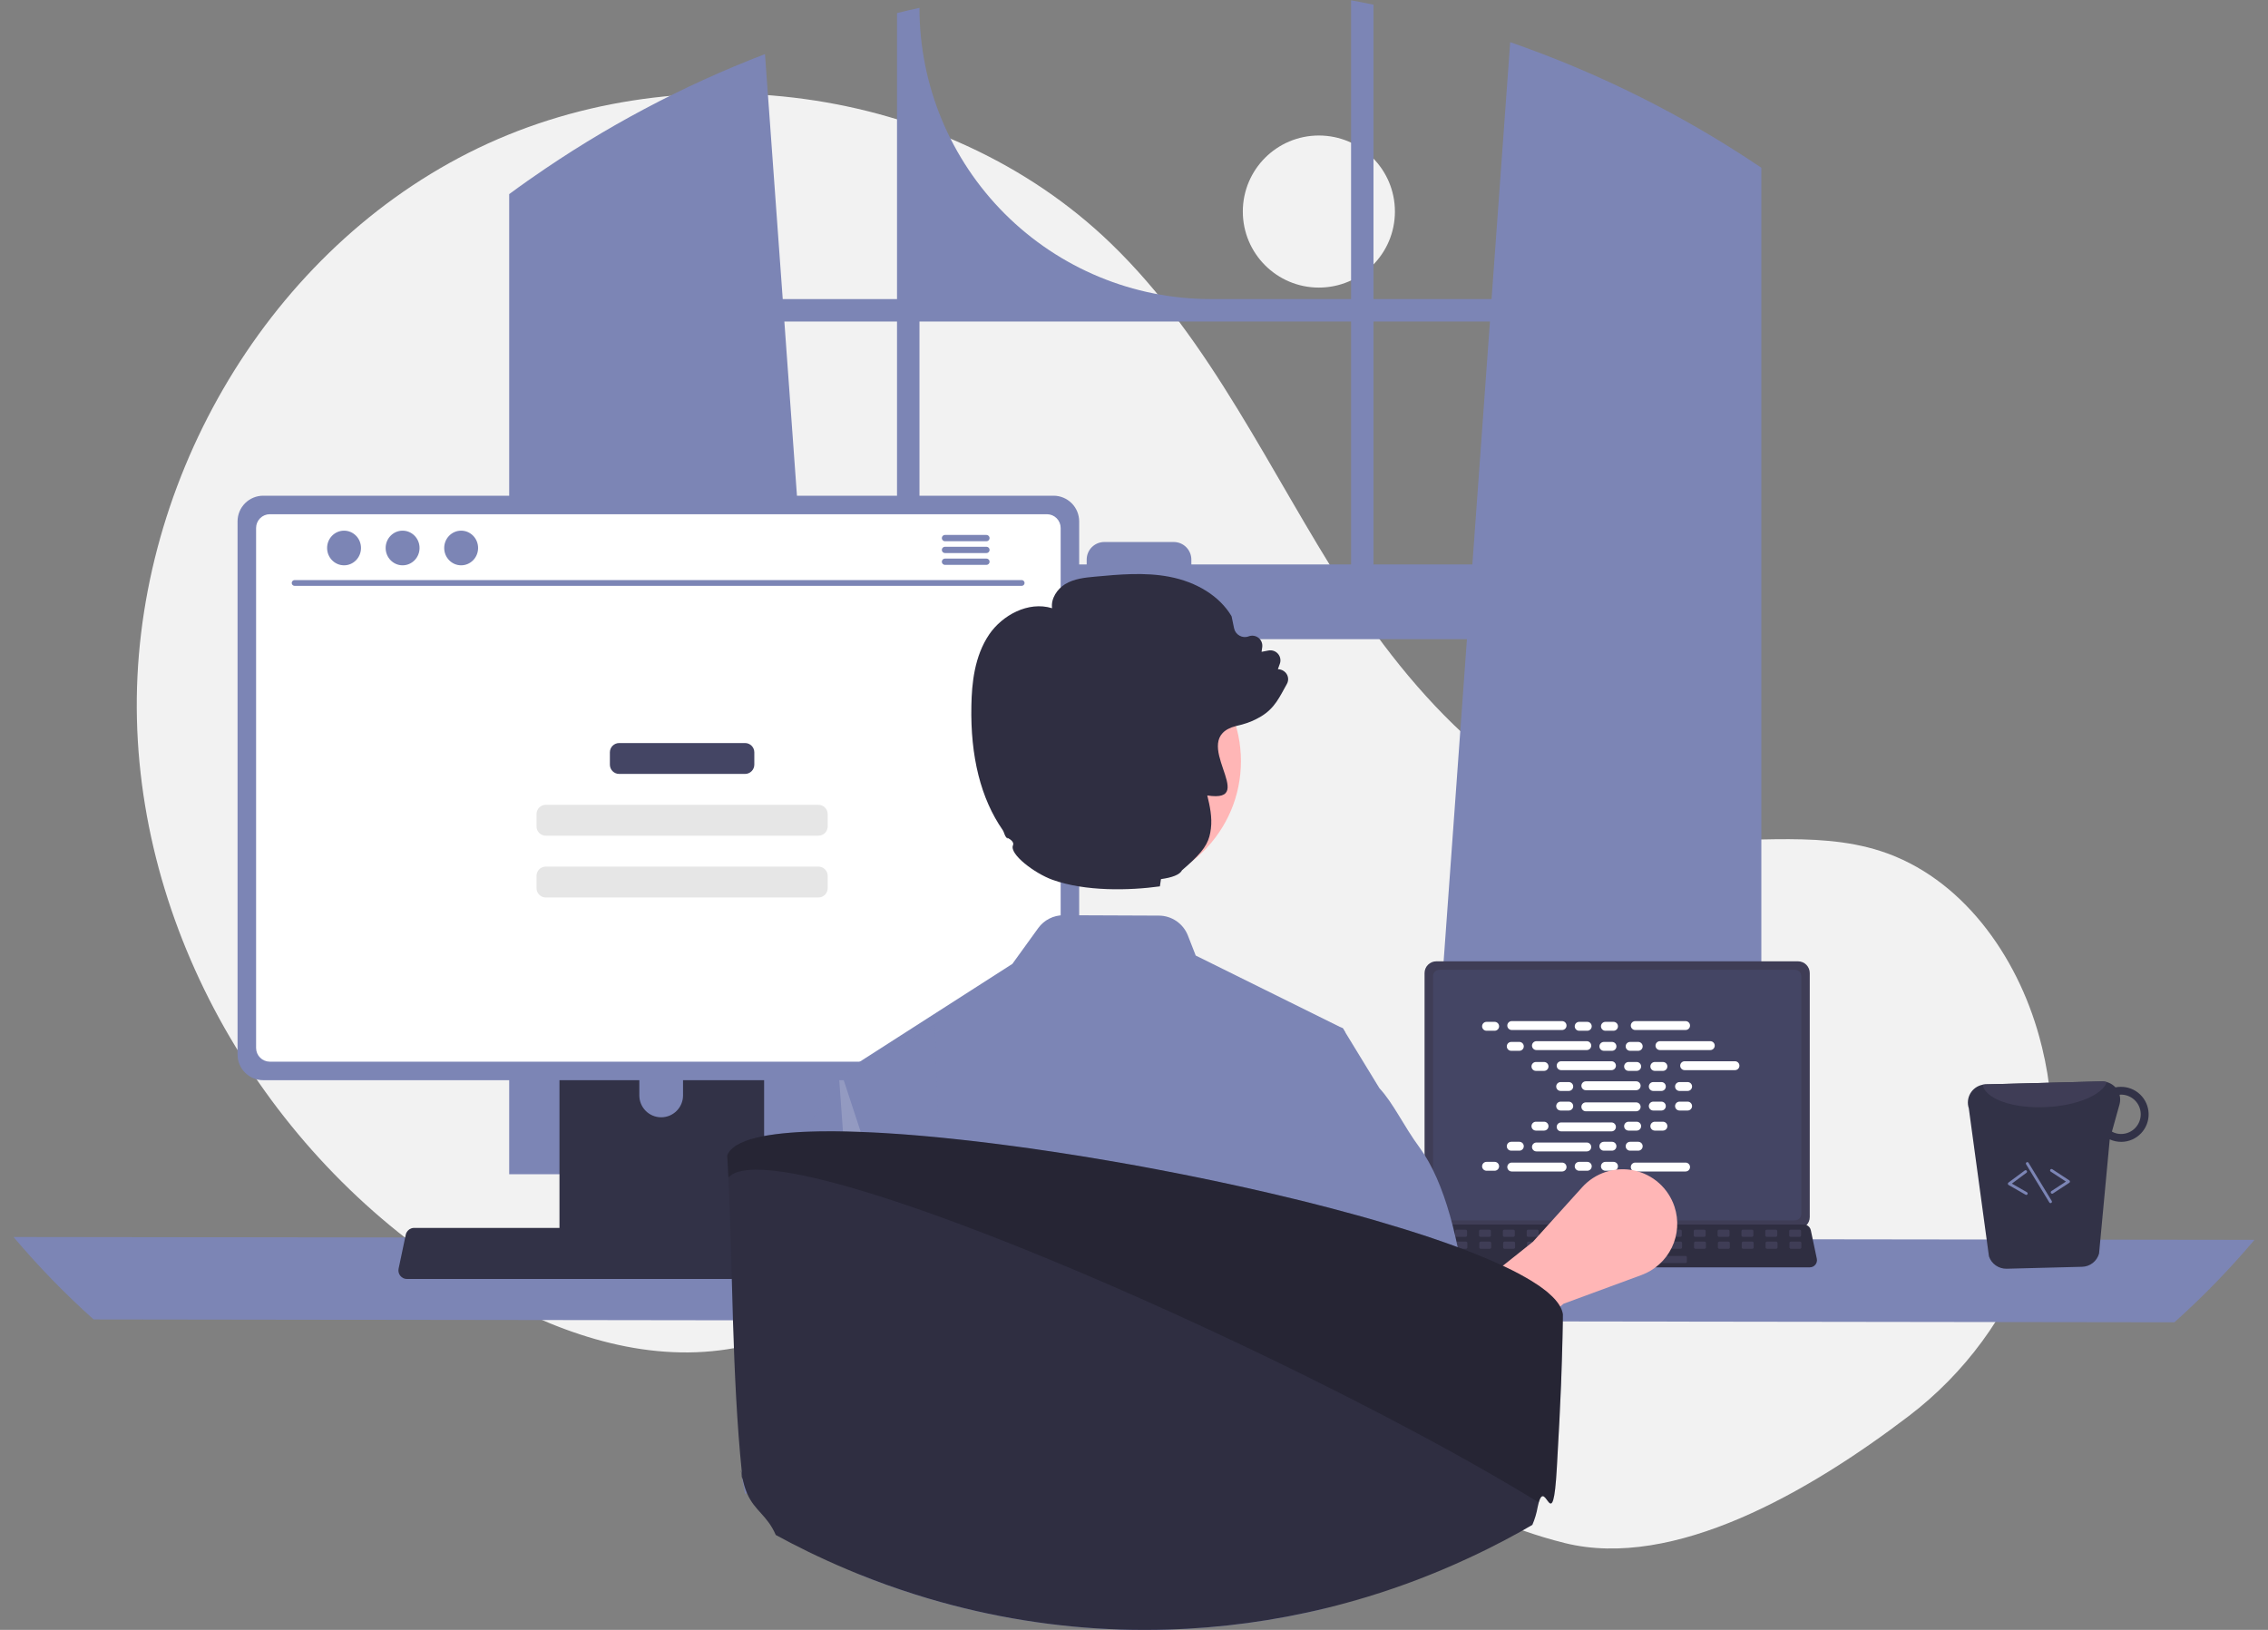 <svg viewBox="0 0 160 115" fill="none" xmlns="http://www.w3.org/2000/svg">
<rect x="0" y="0" width="160" height="115" fill="#808080" stroke="none"/>
<g clip-path="url(#clip0_110_1108)">
<path d="M93.042 20.291C96.005 20.291 98.407 17.889 98.407 14.926C98.407 11.963 96.005 9.561 93.042 9.561C90.079 9.561 87.677 11.963 87.677 14.926C87.677 17.889 90.079 20.291 93.042 20.291Z" fill="#F2F2F2"/>
<path d="M134.659 99.91C142.633 93.836 146.442 83.63 144.058 73.894C143.998 73.652 143.936 73.411 143.87 73.17C142.289 67.391 138.378 61.898 132.678 60.051C127.893 58.501 122.668 59.693 117.676 59.077C107.874 57.866 100.275 49.936 94.929 41.633C89.582 33.33 85.473 24.035 78.368 17.176C66.657 5.869 47.554 3.435 33.034 10.794C18.514 18.154 9.265 34.483 9.66 50.757C10.054 67.03 19.715 82.589 33.746 90.844C38.9 93.876 44.861 96.025 50.794 95.273C55.941 94.621 60.619 91.855 65.742 91.034C73.798 89.743 81.802 93.385 88.769 97.629C95.736 101.873 102.466 106.903 110.383 108.871C118.071 110.781 127.595 105.29 134.659 99.91Z" fill="#F2F2F2"/>
<path d="M123.202 11.136C123.027 11.02 122.85 10.909 122.676 10.797C117.623 7.565 112.206 4.94 106.539 2.975L105.225 21.102H96.895V0.329C96.371 0.22 95.842 0.118 95.314 0.021V21.102H85.414C79.964 21.102 74.738 18.937 70.884 15.084C67.031 11.23 64.865 6.003 64.865 0.554C64.335 0.668 63.809 0.791 63.282 0.921V21.102H55.219L53.967 3.817C48.144 6.05 42.615 8.987 37.504 12.563C37.415 12.623 37.327 12.685 37.24 12.746C36.796 13.057 36.358 13.374 35.922 13.696V82.851H59.686L59.266 77.034L56.955 45.098H103.487L101.177 77.034L100.757 82.851H124.257V11.835C123.907 11.598 123.556 11.365 123.202 11.136ZM63.282 39.824H56.573L55.334 22.685H63.282V39.824ZM95.314 39.824H84.046V39.484C84.046 39.321 84.014 39.159 83.951 39.009C83.889 38.858 83.797 38.721 83.681 38.605C83.566 38.49 83.429 38.399 83.278 38.336C83.127 38.274 82.965 38.242 82.802 38.242H77.903C77.74 38.242 77.579 38.275 77.428 38.337C77.278 38.399 77.141 38.491 77.025 38.606C76.91 38.721 76.819 38.858 76.756 39.009C76.694 39.16 76.662 39.321 76.662 39.484V39.824H64.866V22.685H95.314V39.824ZM96.895 39.824V22.685H105.111L103.871 39.824H96.895Z" fill="#7C85B5"/>
<path d="M0.954 87.279C2.7 89.348 4.588 91.291 6.604 93.096L153.396 93.297C155.412 91.492 157.3 89.549 159.046 87.48L0.954 87.279Z" fill="#7C85B5"/>
<path d="M100.498 68.654V85.874C100.499 86.093 100.586 86.304 100.741 86.459C100.896 86.614 101.106 86.701 101.326 86.702H126.844C127.064 86.701 127.274 86.614 127.429 86.459C127.584 86.304 127.672 86.093 127.672 85.874V68.654C127.671 68.435 127.584 68.225 127.429 68.07C127.274 67.915 127.064 67.828 126.844 67.828H101.326C101.107 67.828 100.896 67.915 100.741 68.07C100.586 68.225 100.499 68.435 100.498 68.654Z" fill="#3F3D56"/>
<path d="M101.097 68.868V85.662C101.097 85.779 101.144 85.891 101.227 85.974C101.31 86.057 101.422 86.104 101.539 86.104H126.632C126.749 86.104 126.862 86.057 126.944 85.974C127.027 85.891 127.074 85.779 127.074 85.662V68.868C127.074 68.751 127.028 68.638 126.945 68.555C126.862 68.472 126.749 68.425 126.632 68.425H101.539C101.422 68.425 101.309 68.472 101.226 68.555C101.144 68.638 101.097 68.751 101.097 68.868Z" fill="#444564"/>
<path d="M99.965 89.232C100.011 89.291 100.071 89.338 100.138 89.371C100.206 89.403 100.28 89.419 100.355 89.419H127.679C127.754 89.419 127.828 89.402 127.895 89.37C127.963 89.338 128.022 89.291 128.069 89.233C128.116 89.175 128.15 89.107 128.167 89.035C128.185 88.962 128.186 88.886 128.171 88.813L127.747 86.799C127.729 86.716 127.691 86.64 127.636 86.576C127.582 86.512 127.512 86.463 127.434 86.433C127.377 86.411 127.316 86.4 127.255 86.4H100.778C100.717 86.4 100.656 86.411 100.599 86.433C100.521 86.463 100.451 86.512 100.396 86.576C100.342 86.64 100.304 86.716 100.286 86.799L99.862 88.813C99.847 88.886 99.848 88.962 99.866 89.034C99.884 89.107 99.918 89.174 99.965 89.232Z" fill="#2F2E41"/>
<path d="M126.318 87.267H126.963C127.017 87.267 127.061 87.224 127.061 87.169V86.861C127.061 86.806 127.017 86.763 126.963 86.763H126.318C126.263 86.763 126.219 86.806 126.219 86.861V87.169C126.219 87.224 126.263 87.267 126.318 87.267Z" fill="#3F3D56"/>
<path d="M124.634 87.267H125.28C125.334 87.267 125.378 87.224 125.378 87.169V86.861C125.378 86.806 125.334 86.763 125.28 86.763H124.634C124.58 86.763 124.536 86.806 124.536 86.861V87.169C124.536 87.224 124.58 87.267 124.634 87.267Z" fill="#3F3D56"/>
<path d="M122.951 87.267H123.597C123.651 87.267 123.695 87.224 123.695 87.169V86.861C123.695 86.806 123.651 86.763 123.597 86.763H122.951C122.897 86.763 122.853 86.806 122.853 86.861V87.169C122.853 87.224 122.897 87.267 122.951 87.267Z" fill="#3F3D56"/>
<path d="M121.268 87.267H121.914C121.968 87.267 122.012 87.224 122.012 87.169V86.861C122.012 86.806 121.968 86.763 121.914 86.763H121.268C121.214 86.763 121.17 86.806 121.17 86.861V87.169C121.17 87.224 121.214 87.267 121.268 87.267Z" fill="#3F3D56"/>
<path d="M119.585 87.267H120.23C120.285 87.267 120.328 87.224 120.328 87.169V86.861C120.328 86.806 120.285 86.763 120.23 86.763H119.585C119.531 86.763 119.487 86.806 119.487 86.861V87.169C119.487 87.224 119.531 87.267 119.585 87.267Z" fill="#3F3D56"/>
<path d="M117.902 87.267H118.547C118.601 87.267 118.645 87.224 118.645 87.169V86.861C118.645 86.806 118.601 86.763 118.547 86.763H117.902C117.848 86.763 117.804 86.806 117.804 86.861V87.169C117.804 87.224 117.848 87.267 117.902 87.267Z" fill="#3F3D56"/>
<path d="M116.219 87.267H116.864C116.918 87.267 116.962 87.224 116.962 87.169V86.861C116.962 86.806 116.918 86.763 116.864 86.763H116.219C116.165 86.763 116.121 86.806 116.121 86.861V87.169C116.121 87.224 116.165 87.267 116.219 87.267Z" fill="#3F3D56"/>
<path d="M114.536 87.267H115.181C115.235 87.267 115.279 87.224 115.279 87.169V86.861C115.279 86.806 115.235 86.763 115.181 86.763H114.536C114.481 86.763 114.437 86.806 114.437 86.861V87.169C114.437 87.224 114.481 87.267 114.536 87.267Z" fill="#3F3D56"/>
<path d="M112.852 87.267H113.498C113.552 87.267 113.596 87.224 113.596 87.169V86.861C113.596 86.806 113.552 86.763 113.498 86.763H112.852C112.798 86.763 112.754 86.806 112.754 86.861V87.169C112.754 87.224 112.798 87.267 112.852 87.267Z" fill="#3F3D56"/>
<path d="M111.169 87.267H111.815C111.869 87.267 111.913 87.224 111.913 87.169V86.861C111.913 86.806 111.869 86.763 111.815 86.763H111.169C111.115 86.763 111.071 86.806 111.071 86.861V87.169C111.071 87.224 111.115 87.267 111.169 87.267Z" fill="#3F3D56"/>
<path d="M109.486 87.267H110.132C110.186 87.267 110.23 87.224 110.23 87.169V86.861C110.23 86.806 110.186 86.763 110.132 86.763H109.486C109.432 86.763 109.388 86.806 109.388 86.861V87.169C109.388 87.224 109.432 87.267 109.486 87.267Z" fill="#3F3D56"/>
<path d="M107.803 87.267H108.448C108.503 87.267 108.546 87.224 108.546 87.169V86.861C108.546 86.806 108.503 86.763 108.448 86.763H107.803C107.749 86.763 107.705 86.806 107.705 86.861V87.169C107.705 87.224 107.749 87.267 107.803 87.267Z" fill="#3F3D56"/>
<path d="M106.12 87.267H106.765C106.819 87.267 106.863 87.224 106.863 87.169V86.861C106.863 86.806 106.819 86.763 106.765 86.763H106.12C106.066 86.763 106.022 86.806 106.022 86.861V87.169C106.022 87.224 106.066 87.267 106.12 87.267Z" fill="#3F3D56"/>
<path d="M104.437 87.267H105.082C105.136 87.267 105.18 87.224 105.18 87.169V86.861C105.18 86.806 105.136 86.763 105.082 86.763H104.437C104.383 86.763 104.339 86.806 104.339 86.861V87.169C104.339 87.224 104.383 87.267 104.437 87.267Z" fill="#3F3D56"/>
<path d="M102.754 87.267H103.399C103.453 87.267 103.497 87.224 103.497 87.169V86.861C103.497 86.806 103.453 86.763 103.399 86.763H102.754C102.699 86.763 102.655 86.806 102.655 86.861V87.169C102.655 87.224 102.699 87.267 102.754 87.267Z" fill="#3F3D56"/>
<path d="M101.07 87.267H101.716C101.77 87.267 101.814 87.224 101.814 87.169V86.861C101.814 86.806 101.77 86.763 101.716 86.763H101.07C101.016 86.763 100.972 86.806 100.972 86.861V87.169C100.972 87.224 101.016 87.267 101.07 87.267Z" fill="#3F3D56"/>
<path d="M126.337 88.109H126.983C127.037 88.109 127.081 88.065 127.081 88.011V87.702C127.081 87.648 127.037 87.604 126.983 87.604H126.337C126.283 87.604 126.239 87.648 126.239 87.702V88.011C126.239 88.065 126.283 88.109 126.337 88.109Z" fill="#3F3D56"/>
<path d="M124.654 88.109H125.3C125.354 88.109 125.398 88.065 125.398 88.011V87.702C125.398 87.648 125.354 87.604 125.3 87.604H124.654C124.6 87.604 124.556 87.648 124.556 87.702V88.011C124.556 88.065 124.6 88.109 124.654 88.109Z" fill="#3F3D56"/>
<path d="M122.971 88.109H123.617C123.671 88.109 123.715 88.065 123.715 88.011V87.702C123.715 87.648 123.671 87.604 123.617 87.604H122.971C122.917 87.604 122.873 87.648 122.873 87.702V88.011C122.873 88.065 122.917 88.109 122.971 88.109Z" fill="#3F3D56"/>
<path d="M121.288 88.109H121.933C121.988 88.109 122.032 88.065 122.032 88.011V87.702C122.032 87.648 121.988 87.604 121.933 87.604H121.288C121.234 87.604 121.19 87.648 121.19 87.702V88.011C121.19 88.065 121.234 88.109 121.288 88.109Z" fill="#3F3D56"/>
<path d="M119.605 88.109H120.25C120.304 88.109 120.348 88.065 120.348 88.011V87.702C120.348 87.648 120.304 87.604 120.25 87.604H119.605C119.551 87.604 119.507 87.648 119.507 87.702V88.011C119.507 88.065 119.551 88.109 119.605 88.109Z" fill="#3F3D56"/>
<path d="M117.922 88.109H118.567C118.621 88.109 118.665 88.065 118.665 88.011V87.702C118.665 87.648 118.621 87.604 118.567 87.604H117.922C117.868 87.604 117.824 87.648 117.824 87.702V88.011C117.824 88.065 117.868 88.109 117.922 88.109Z" fill="#3F3D56"/>
<path d="M116.239 88.109H116.884C116.938 88.109 116.982 88.065 116.982 88.011V87.702C116.982 87.648 116.938 87.604 116.884 87.604H116.239C116.184 87.604 116.14 87.648 116.14 87.702V88.011C116.14 88.065 116.184 88.109 116.239 88.109Z" fill="#3F3D56"/>
<path d="M114.555 88.109H115.201C115.255 88.109 115.299 88.065 115.299 88.011V87.702C115.299 87.648 115.255 87.604 115.201 87.604H114.555C114.501 87.604 114.457 87.648 114.457 87.702V88.011C114.457 88.065 114.501 88.109 114.555 88.109Z" fill="#3F3D56"/>
<path d="M112.872 88.109H113.518C113.572 88.109 113.616 88.065 113.616 88.011V87.702C113.616 87.648 113.572 87.604 113.518 87.604H112.872C112.818 87.604 112.774 87.648 112.774 87.702V88.011C112.774 88.065 112.818 88.109 112.872 88.109Z" fill="#3F3D56"/>
<path d="M111.189 88.109H111.835C111.889 88.109 111.933 88.065 111.933 88.011V87.702C111.933 87.648 111.889 87.604 111.835 87.604H111.189C111.135 87.604 111.091 87.648 111.091 87.702V88.011C111.091 88.065 111.135 88.109 111.189 88.109Z" fill="#3F3D56"/>
<path d="M109.506 88.109H110.151C110.206 88.109 110.249 88.065 110.249 88.011V87.702C110.249 87.648 110.206 87.604 110.151 87.604H109.506C109.452 87.604 109.408 87.648 109.408 87.702V88.011C109.408 88.065 109.452 88.109 109.506 88.109Z" fill="#3F3D56"/>
<path d="M107.823 88.109H108.468C108.522 88.109 108.566 88.065 108.566 88.011V87.702C108.566 87.648 108.522 87.604 108.468 87.604H107.823C107.769 87.604 107.725 87.648 107.725 87.702V88.011C107.725 88.065 107.769 88.109 107.823 88.109Z" fill="#3F3D56"/>
<path d="M106.14 88.109H106.785C106.839 88.109 106.883 88.065 106.883 88.011V87.702C106.883 87.648 106.839 87.604 106.785 87.604H106.14C106.086 87.604 106.042 87.648 106.042 87.702V88.011C106.042 88.065 106.086 88.109 106.14 88.109Z" fill="#3F3D56"/>
<path d="M104.457 88.109H105.102C105.156 88.109 105.2 88.065 105.2 88.011V87.702C105.2 87.648 105.156 87.604 105.102 87.604H104.457C104.402 87.604 104.359 87.648 104.359 87.702V88.011C104.359 88.065 104.402 88.109 104.457 88.109Z" fill="#3F3D56"/>
<path d="M102.773 88.109H103.419C103.473 88.109 103.517 88.065 103.517 88.011V87.702C103.517 87.648 103.473 87.604 103.419 87.604H102.773C102.719 87.604 102.675 87.648 102.675 87.702V88.011C102.675 88.065 102.719 88.109 102.773 88.109Z" fill="#3F3D56"/>
<path d="M101.09 88.109H101.736C101.79 88.109 101.834 88.065 101.834 88.011V87.702C101.834 87.648 101.79 87.604 101.736 87.604H101.09C101.036 87.604 100.992 87.648 100.992 87.702V88.011C100.992 88.065 101.036 88.109 101.09 88.109Z" fill="#3F3D56"/>
<path d="M112.367 89.119H118.904C118.958 89.119 119.002 89.075 119.002 89.021V88.712C119.002 88.658 118.958 88.614 118.904 88.614H112.367C112.313 88.614 112.269 88.658 112.269 88.712V89.021C112.269 89.075 112.313 89.119 112.367 89.119Z" fill="#3F3D56"/>
<path d="M105.442 72.099H104.871C104.698 72.099 104.557 72.24 104.557 72.413C104.557 72.586 104.698 72.727 104.871 72.727H105.442C105.615 72.727 105.756 72.586 105.756 72.413C105.756 72.24 105.615 72.099 105.442 72.099Z" fill="white"/>
<path d="M111.977 72.099H111.406C111.232 72.099 111.092 72.24 111.092 72.413C111.092 72.586 111.232 72.727 111.406 72.727H111.977C112.15 72.727 112.291 72.586 112.291 72.413C112.291 72.24 112.15 72.099 111.977 72.099Z" fill="white"/>
<path d="M113.828 72.099H113.257C113.084 72.099 112.943 72.24 112.943 72.413C112.943 72.586 113.084 72.727 113.257 72.727H113.828C114.002 72.727 114.142 72.586 114.142 72.413C114.142 72.24 114.002 72.099 113.828 72.099Z" fill="white"/>
<path d="M110.199 72.047H106.648C106.475 72.047 106.335 72.187 106.335 72.361C106.335 72.534 106.475 72.674 106.648 72.674H110.199C110.373 72.674 110.513 72.534 110.513 72.361C110.513 72.187 110.373 72.047 110.199 72.047Z" fill="white"/>
<path d="M118.912 72.047H115.361C115.188 72.047 115.048 72.187 115.048 72.361C115.048 72.534 115.188 72.674 115.361 72.674H118.912C119.086 72.674 119.226 72.534 119.226 72.361C119.226 72.187 119.086 72.047 118.912 72.047Z" fill="white"/>
<path d="M107.185 73.515H106.613C106.44 73.515 106.3 73.655 106.3 73.829C106.3 74.002 106.44 74.142 106.613 74.142H107.185C107.358 74.142 107.498 74.002 107.498 73.829C107.498 73.655 107.358 73.515 107.185 73.515Z" fill="white"/>
<path d="M113.72 73.515H113.148C112.975 73.515 112.834 73.655 112.834 73.829C112.834 74.002 112.975 74.142 113.148 74.142H113.72C113.893 74.142 114.033 74.002 114.033 73.829C114.033 73.655 113.893 73.515 113.72 73.515Z" fill="white"/>
<path d="M115.571 73.515H115C114.826 73.515 114.686 73.655 114.686 73.829C114.686 74.002 114.826 74.142 115 74.142H115.571C115.744 74.142 115.885 74.002 115.885 73.829C115.885 73.655 115.744 73.515 115.571 73.515Z" fill="white"/>
<path d="M111.942 73.463H108.391C108.218 73.463 108.077 73.603 108.077 73.776C108.077 73.95 108.218 74.09 108.391 74.09H111.942C112.115 74.09 112.256 73.95 112.256 73.776C112.256 73.603 112.115 73.463 111.942 73.463Z" fill="white"/>
<path d="M120.655 73.463H117.104C116.931 73.463 116.79 73.603 116.79 73.776C116.79 73.95 116.931 74.09 117.104 74.09H120.655C120.828 74.09 120.969 73.95 120.969 73.776C120.969 73.603 120.828 73.463 120.655 73.463Z" fill="white"/>
<path d="M108.927 74.931H108.356C108.183 74.931 108.042 75.071 108.042 75.245C108.042 75.418 108.183 75.558 108.356 75.558H108.927C109.101 75.558 109.241 75.418 109.241 75.245C109.241 75.071 109.101 74.931 108.927 74.931Z" fill="white"/>
<path d="M115.462 74.931H114.891C114.718 74.931 114.577 75.071 114.577 75.245C114.577 75.418 114.718 75.558 114.891 75.558H115.462C115.635 75.558 115.776 75.418 115.776 75.245C115.776 75.071 115.635 74.931 115.462 74.931Z" fill="white"/>
<path d="M117.314 74.931H116.742C116.569 74.931 116.429 75.071 116.429 75.245C116.429 75.418 116.569 75.558 116.742 75.558H117.314C117.487 75.558 117.627 75.418 117.627 75.245C117.627 75.071 117.487 74.931 117.314 74.931Z" fill="white"/>
<path d="M113.685 74.879H110.133C109.96 74.879 109.82 75.019 109.82 75.192C109.82 75.365 109.96 75.506 110.133 75.506H113.685C113.858 75.506 113.998 75.365 113.998 75.192C113.998 75.019 113.858 74.879 113.685 74.879Z" fill="white"/>
<path d="M122.398 74.879H118.846C118.673 74.879 118.533 75.019 118.533 75.192C118.533 75.365 118.673 75.506 118.846 75.506H122.398C122.571 75.506 122.711 75.365 122.711 75.192C122.711 75.019 122.571 74.879 122.398 74.879Z" fill="white"/>
<path d="M110.67 76.347H110.099C109.925 76.347 109.785 76.487 109.785 76.66C109.785 76.834 109.925 76.974 110.099 76.974H110.67C110.843 76.974 110.984 76.834 110.984 76.66C110.984 76.487 110.843 76.347 110.67 76.347Z" fill="white"/>
<path d="M117.205 76.347H116.633C116.46 76.347 116.32 76.487 116.32 76.66C116.32 76.834 116.46 76.974 116.633 76.974H117.205C117.378 76.974 117.518 76.834 117.518 76.66C117.518 76.487 117.378 76.347 117.205 76.347Z" fill="white"/>
<path d="M119.056 76.347H118.485C118.312 76.347 118.171 76.487 118.171 76.66C118.171 76.834 118.312 76.974 118.485 76.974H119.056C119.229 76.974 119.37 76.834 119.37 76.66C119.37 76.487 119.229 76.347 119.056 76.347Z" fill="white"/>
<path d="M115.427 76.294H111.876C111.703 76.294 111.562 76.435 111.562 76.608C111.562 76.781 111.703 76.922 111.876 76.922H115.427C115.6 76.922 115.741 76.781 115.741 76.608C115.741 76.435 115.6 76.294 115.427 76.294Z" fill="white"/>
<path d="M111.977 81.977H111.406C111.232 81.977 111.092 82.117 111.092 82.29C111.092 82.463 111.232 82.604 111.406 82.604H111.977C112.15 82.604 112.291 82.463 112.291 82.29C112.291 82.117 112.15 81.977 111.977 81.977Z" fill="white"/>
<path d="M113.828 81.977H113.257C113.084 81.977 112.943 82.117 112.943 82.29C112.943 82.463 113.084 82.604 113.257 82.604H113.828C114.002 82.604 114.142 82.463 114.142 82.29C114.142 82.117 114.002 81.977 113.828 81.977Z" fill="white"/>
<path d="M118.912 82.029H115.361C115.188 82.029 115.048 82.169 115.048 82.343C115.048 82.516 115.188 82.656 115.361 82.656H118.912C119.086 82.656 119.226 82.516 119.226 82.343C119.226 82.169 119.086 82.029 118.912 82.029Z" fill="white"/>
<path d="M105.442 81.977H104.871C104.698 81.977 104.557 82.117 104.557 82.29C104.557 82.463 104.698 82.604 104.871 82.604H105.442C105.615 82.604 105.756 82.463 105.756 82.29C105.756 82.117 105.615 81.977 105.442 81.977Z" fill="white"/>
<path d="M110.199 82.029H106.648C106.475 82.029 106.335 82.169 106.335 82.343C106.335 82.516 106.475 82.656 106.648 82.656H110.199C110.373 82.656 110.513 82.516 110.513 82.343C110.513 82.169 110.373 82.029 110.199 82.029Z" fill="white"/>
<path d="M107.185 80.561H106.613C106.44 80.561 106.3 80.701 106.3 80.874C106.3 81.048 106.44 81.188 106.613 81.188H107.185C107.358 81.188 107.498 81.048 107.498 80.874C107.498 80.701 107.358 80.561 107.185 80.561Z" fill="white"/>
<path d="M113.72 80.561H113.148C112.975 80.561 112.834 80.701 112.834 80.874C112.834 81.048 112.975 81.188 113.148 81.188H113.72C113.893 81.188 114.033 81.048 114.033 80.874C114.033 80.701 113.893 80.561 113.72 80.561Z" fill="white"/>
<path d="M115.571 80.561H115C114.826 80.561 114.686 80.701 114.686 80.874C114.686 81.048 114.826 81.188 115 81.188H115.571C115.744 81.188 115.885 81.048 115.885 80.874C115.885 80.701 115.744 80.561 115.571 80.561Z" fill="white"/>
<path d="M111.942 80.613H108.391C108.218 80.613 108.077 80.754 108.077 80.927C108.077 81.1 108.218 81.24 108.391 81.24H111.942C112.115 81.24 112.256 81.1 112.256 80.927C112.256 80.754 112.115 80.613 111.942 80.613Z" fill="white"/>
<path d="M108.927 79.145H108.356C108.183 79.145 108.042 79.285 108.042 79.459C108.042 79.632 108.183 79.772 108.356 79.772H108.927C109.101 79.772 109.241 79.632 109.241 79.459C109.241 79.285 109.101 79.145 108.927 79.145Z" fill="white"/>
<path d="M115.462 79.145H114.891C114.718 79.145 114.577 79.285 114.577 79.459C114.577 79.632 114.718 79.772 114.891 79.772H115.462C115.635 79.772 115.776 79.632 115.776 79.459C115.776 79.285 115.635 79.145 115.462 79.145Z" fill="white"/>
<path d="M117.314 79.145H116.742C116.569 79.145 116.429 79.285 116.429 79.459C116.429 79.632 116.569 79.772 116.742 79.772H117.314C117.487 79.772 117.627 79.632 117.627 79.459C117.627 79.285 117.487 79.145 117.314 79.145Z" fill="white"/>
<path d="M113.685 79.197H110.133C109.96 79.197 109.82 79.338 109.82 79.511C109.82 79.684 109.96 79.825 110.133 79.825H113.685C113.858 79.825 113.998 79.684 113.998 79.511C113.998 79.338 113.858 79.197 113.685 79.197Z" fill="white"/>
<path d="M110.67 77.729H110.099C109.925 77.729 109.785 77.87 109.785 78.043C109.785 78.216 109.925 78.356 110.099 78.356H110.67C110.843 78.356 110.984 78.216 110.984 78.043C110.984 77.87 110.843 77.729 110.67 77.729Z" fill="white"/>
<path d="M117.205 77.729H116.633C116.46 77.729 116.32 77.87 116.32 78.043C116.32 78.216 116.46 78.356 116.633 78.356H117.205C117.378 78.356 117.518 78.216 117.518 78.043C117.518 77.87 117.378 77.729 117.205 77.729Z" fill="white"/>
<path d="M119.056 77.729H118.485C118.312 77.729 118.171 77.87 118.171 78.043C118.171 78.216 118.312 78.356 118.485 78.356H119.056C119.229 78.356 119.37 78.216 119.37 78.043C119.37 77.87 119.229 77.729 119.056 77.729Z" fill="white"/>
<path d="M115.427 77.781H111.876C111.703 77.781 111.562 77.922 111.562 78.095C111.562 78.268 111.703 78.409 111.876 78.409H115.427C115.6 78.409 115.741 78.268 115.741 78.095C115.741 77.922 115.6 77.781 115.427 77.781Z" fill="white"/>
<path d="M102.405 98.569L99.722 94.33L108.141 87.618L111.617 83.769C112.068 83.268 112.643 82.895 113.284 82.687C113.924 82.479 114.609 82.442 115.268 82.581C115.927 82.72 116.539 83.029 117.041 83.478C117.543 83.927 117.919 84.501 118.13 85.14C118.443 86.088 118.376 87.121 117.942 88.02C117.508 88.92 116.742 89.615 115.805 89.961L110.31 91.985L102.405 98.569Z" fill="#FFB6B6"/>
<path d="M39.469 67.828V88.435H53.906V67.828C53.906 67.68 53.859 67.536 53.771 67.416C53.683 67.297 53.559 67.209 53.418 67.165C53.351 67.143 53.281 67.132 53.211 67.133H40.167C40.075 67.133 39.985 67.151 39.9 67.186C39.816 67.221 39.739 67.272 39.674 67.336C39.609 67.401 39.558 67.478 39.523 67.562C39.488 67.646 39.47 67.737 39.469 67.828ZM45.103 74.909C45.107 74.503 45.271 74.114 45.56 73.828C45.848 73.542 46.238 73.382 46.645 73.382C47.051 73.382 47.441 73.542 47.729 73.828C48.018 74.114 48.182 74.503 48.186 74.909V77.3C48.184 77.707 48.02 78.097 47.731 78.384C47.443 78.672 47.052 78.833 46.645 78.833C46.237 78.833 45.846 78.672 45.557 78.384C45.269 78.097 45.105 77.707 45.103 77.3V74.909Z" fill="#323247"/>
<path d="M39.425 87.776V89.763C39.426 89.866 39.467 89.965 39.539 90.037C39.612 90.111 39.71 90.152 39.813 90.153H53.562C53.665 90.152 53.764 90.111 53.837 90.038C53.909 89.965 53.95 89.866 53.95 89.763V87.776H39.425Z" fill="#3F3D56"/>
<path d="M16.759 36.782V74.406C16.759 74.886 16.95 75.346 17.289 75.685C17.628 76.024 18.088 76.214 18.567 76.215H74.324C74.803 76.214 75.263 76.024 75.602 75.685C75.941 75.346 76.132 74.886 76.132 74.406V36.782C76.131 36.303 75.94 35.844 75.601 35.505C75.262 35.167 74.803 34.976 74.324 34.976H18.567C18.088 34.976 17.629 35.167 17.29 35.505C16.951 35.844 16.76 36.303 16.759 36.782Z" fill="#7C85B5"/>
<path d="M18.067 37.25V73.942C18.067 74.199 18.169 74.444 18.351 74.625C18.532 74.806 18.777 74.908 19.033 74.909H73.86C74.116 74.908 74.362 74.806 74.543 74.625C74.724 74.444 74.826 74.199 74.826 73.942V37.25C74.826 36.994 74.724 36.748 74.543 36.566C74.362 36.385 74.116 36.282 73.86 36.282H19.033C18.777 36.282 18.531 36.385 18.35 36.566C18.169 36.748 18.067 36.994 18.067 37.25Z" fill="white"/>
<path d="M28.242 90.018C28.298 90.088 28.369 90.144 28.449 90.183C28.53 90.222 28.618 90.242 28.708 90.241H61.326C61.415 90.241 61.503 90.221 61.584 90.183C61.664 90.144 61.735 90.088 61.791 90.019C61.848 89.95 61.888 89.869 61.909 89.782C61.93 89.695 61.931 89.605 61.913 89.518L61.406 87.113C61.385 87.015 61.34 86.923 61.275 86.847C61.21 86.771 61.126 86.713 61.033 86.677C60.965 86.65 60.893 86.636 60.82 86.637H29.212C29.139 86.636 29.067 86.65 28.999 86.677C28.906 86.713 28.822 86.771 28.757 86.847C28.692 86.923 28.646 87.015 28.626 87.113L28.119 89.518C28.101 89.605 28.103 89.695 28.124 89.782C28.145 89.868 28.186 89.949 28.242 90.018Z" fill="#323247"/>
<path d="M72.081 41.336H20.78C20.726 41.335 20.676 41.313 20.638 41.275C20.601 41.237 20.58 41.186 20.58 41.132C20.58 41.079 20.601 41.028 20.638 40.99C20.676 40.951 20.726 40.929 20.78 40.928H72.081C72.134 40.929 72.184 40.951 72.222 40.99C72.259 41.028 72.28 41.079 72.28 41.132C72.28 41.186 72.259 41.237 72.222 41.275C72.184 41.313 72.134 41.335 72.081 41.336Z" fill="#7C85B5"/>
<path d="M24.272 39.887C24.932 39.887 25.467 39.339 25.467 38.664C25.467 37.989 24.932 37.442 24.272 37.442C23.611 37.442 23.076 37.989 23.076 38.664C23.076 39.339 23.611 39.887 24.272 39.887Z" fill="#7C85B5"/>
<path d="M28.402 39.887C29.062 39.887 29.598 39.339 29.598 38.664C29.598 37.989 29.062 37.442 28.402 37.442C27.742 37.442 27.206 37.989 27.206 38.664C27.206 39.339 27.742 39.887 28.402 39.887Z" fill="#7C85B5"/>
<path d="M32.532 39.887C33.193 39.887 33.728 39.339 33.728 38.664C33.728 37.989 33.193 37.442 32.532 37.442C31.872 37.442 31.337 37.989 31.337 38.664C31.337 39.339 31.872 39.887 32.532 39.887Z" fill="#7C85B5"/>
<path d="M69.593 37.744H66.66C66.602 37.746 66.547 37.77 66.506 37.811C66.466 37.853 66.443 37.908 66.443 37.966C66.443 38.024 66.466 38.08 66.506 38.122C66.547 38.163 66.602 38.187 66.66 38.188H69.593C69.652 38.188 69.707 38.164 69.748 38.122C69.789 38.081 69.812 38.025 69.812 37.966C69.812 37.908 69.789 37.852 69.748 37.811C69.707 37.769 69.652 37.745 69.593 37.744Z" fill="#7C85B5"/>
<path d="M69.593 38.578H66.66C66.602 38.58 66.547 38.603 66.506 38.645C66.465 38.687 66.443 38.742 66.443 38.8C66.443 38.858 66.465 38.914 66.506 38.956C66.547 38.997 66.602 39.021 66.66 39.022H69.593C69.652 39.022 69.708 38.998 69.749 38.956C69.79 38.915 69.813 38.859 69.813 38.8C69.813 38.742 69.79 38.686 69.749 38.644C69.708 38.603 69.652 38.579 69.593 38.578Z" fill="#7C85B5"/>
<path d="M69.593 39.412H66.66C66.602 39.413 66.547 39.437 66.506 39.479C66.466 39.52 66.443 39.576 66.443 39.634C66.443 39.692 66.466 39.748 66.506 39.789C66.547 39.831 66.602 39.855 66.66 39.856H69.593C69.652 39.855 69.707 39.831 69.748 39.79C69.789 39.748 69.812 39.692 69.812 39.634C69.812 39.576 69.789 39.52 69.748 39.478C69.707 39.437 69.652 39.413 69.593 39.412Z" fill="#7C85B5"/>
<path d="M140.315 88.648C140.403 88.906 140.571 89.129 140.794 89.285C141.018 89.441 141.285 89.523 141.557 89.518L146.88 89.381C147.154 89.376 147.42 89.282 147.636 89.113C147.853 88.944 148.009 88.71 148.082 88.445L148.835 80.391C149.102 80.512 149.393 80.572 149.686 80.566C149.941 80.56 150.192 80.503 150.425 80.4C150.658 80.296 150.869 80.148 151.044 79.963C151.22 79.778 151.358 79.561 151.449 79.323C151.541 79.085 151.585 78.832 151.578 78.577C151.572 78.322 151.515 78.071 151.412 77.838C151.308 77.605 151.16 77.394 150.975 77.219C150.791 77.043 150.573 76.906 150.335 76.814C150.097 76.722 149.844 76.678 149.589 76.685C149.472 76.684 149.355 76.697 149.24 76.721C149.115 76.586 148.964 76.479 148.795 76.406C148.627 76.333 148.444 76.297 148.261 76.299L140.073 76.51C140.005 76.513 139.938 76.521 139.871 76.535C139.691 76.569 139.521 76.64 139.372 76.745C139.222 76.85 139.097 76.985 139.004 77.143C138.911 77.3 138.853 77.475 138.834 77.657C138.814 77.839 138.834 78.022 138.892 78.196L140.315 88.648ZM148.989 79.844L149.525 77.925C149.586 77.703 149.588 77.469 149.529 77.247C149.555 77.247 149.578 77.234 149.604 77.234C149.972 77.227 150.327 77.365 150.593 77.619C150.859 77.873 151.013 78.222 151.021 78.59C151.03 78.957 150.892 79.313 150.639 79.58C150.386 79.846 150.037 80.001 149.669 80.01C149.432 80.018 149.197 79.96 148.989 79.844Z" fill="#323247"/>
<path d="M139.871 76.535C140.045 77.532 142.007 78.234 144.365 78.112C146.533 78.012 148.307 77.25 148.631 76.348C148.511 76.312 148.386 76.296 148.261 76.299L140.073 76.51C140.005 76.513 139.938 76.521 139.871 76.535Z" fill="#3F3D56"/>
<path d="M144.797 84.222C144.808 84.219 144.818 84.215 144.827 84.209L145.983 83.452C145.997 83.443 146.009 83.43 146.017 83.416C146.025 83.401 146.029 83.385 146.029 83.368C146.029 83.351 146.025 83.335 146.017 83.32C146.009 83.306 145.997 83.293 145.983 83.284L144.782 82.497C144.771 82.49 144.759 82.485 144.746 82.482C144.733 82.48 144.719 82.48 144.706 82.482C144.693 82.485 144.681 82.49 144.67 82.498C144.659 82.505 144.65 82.515 144.643 82.526C144.635 82.537 144.63 82.549 144.628 82.562C144.625 82.575 144.626 82.588 144.628 82.602C144.631 82.614 144.636 82.627 144.644 82.638C144.651 82.648 144.661 82.658 144.672 82.665L145.745 83.368L144.717 84.04C144.698 84.053 144.683 84.073 144.676 84.096C144.669 84.119 144.671 84.143 144.68 84.165C144.69 84.187 144.707 84.204 144.728 84.215C144.75 84.225 144.774 84.228 144.797 84.222Z" fill="#7C85B5"/>
<path d="M142.971 84.306C142.991 84.301 143.008 84.291 143.022 84.276C143.035 84.261 143.043 84.242 143.046 84.222C143.049 84.203 143.046 84.182 143.037 84.164C143.028 84.147 143.014 84.132 142.997 84.122L141.931 83.511L142.961 82.746C142.972 82.738 142.981 82.728 142.987 82.717C142.994 82.705 142.999 82.693 143 82.68C143.002 82.667 143.002 82.653 142.998 82.641C142.995 82.628 142.99 82.616 142.982 82.605C142.974 82.595 142.964 82.586 142.953 82.579C142.941 82.572 142.929 82.568 142.916 82.566C142.903 82.564 142.889 82.565 142.877 82.568C142.864 82.571 142.852 82.577 142.841 82.585L141.688 83.441C141.675 83.451 141.664 83.464 141.657 83.479C141.65 83.494 141.647 83.511 141.648 83.528C141.649 83.544 141.654 83.56 141.663 83.575C141.671 83.589 141.684 83.6 141.698 83.609L142.897 84.296C142.919 84.309 142.946 84.313 142.971 84.306Z" fill="#7C85B5"/>
<path d="M144.682 84.885C144.692 84.883 144.701 84.879 144.71 84.873C144.721 84.867 144.731 84.858 144.739 84.847C144.746 84.836 144.752 84.824 144.755 84.811C144.758 84.799 144.759 84.785 144.757 84.772C144.755 84.759 144.75 84.747 144.743 84.735L143.105 82.041C143.091 82.019 143.068 82.002 143.043 81.996C143.017 81.99 142.989 81.994 142.967 82.008C142.944 82.022 142.928 82.044 142.921 82.07C142.915 82.096 142.919 82.123 142.933 82.146L144.572 84.84C144.583 84.858 144.6 84.873 144.619 84.881C144.639 84.889 144.661 84.89 144.682 84.885Z" fill="#7C85B5"/>
<path d="M52.56 52.427H43.681C43.318 52.427 43.025 52.721 43.025 53.083V53.95C43.025 54.312 43.318 54.606 43.681 54.606H52.56C52.922 54.606 53.215 54.312 53.215 53.95V53.083C53.215 52.721 52.922 52.427 52.56 52.427Z" fill="#444564"/>
<path d="M57.735 56.785H38.505C38.143 56.785 37.849 57.079 37.849 57.441V58.309C37.849 58.671 38.143 58.964 38.505 58.964H57.735C58.097 58.964 58.391 58.671 58.391 58.309V57.441C58.391 57.079 58.097 56.785 57.735 56.785Z" fill="#E6E6E6"/>
<path d="M57.735 61.144H38.505C38.143 61.144 37.849 61.437 37.849 61.799V62.667C37.849 63.029 38.143 63.323 38.505 63.323H57.735C58.097 63.323 58.391 63.029 58.391 62.667V61.799C58.391 61.437 58.097 61.144 57.735 61.144Z" fill="#E6E6E6"/>
<path d="M59.365 75.738L59.409 75.875L59.411 75.88L60.722 79.866L62.23 84.459L65.068 93.091L65.096 94.431V94.436L65.306 105.222L64.722 106.685L65.38 109.082C65.38 109.082 65.077 105.458 63.454 107.539C62.535 108.722 61.46 109.932 60.578 111.067C61.864 111.587 63.17 112.058 64.497 112.479C64.784 112.57 65.073 112.658 65.361 112.745C65.423 112.763 65.485 112.781 65.547 112.8C69.946 114.101 74.494 114.832 79.079 114.975C79.318 114.982 79.552 114.986 79.779 114.991C79.859 114.993 79.937 114.995 80.015 114.995C80.271 114.998 80.526 115 80.782 115C81.3 115 81.816 114.992 82.33 114.977C86.13 114.87 89.908 114.359 93.6 113.453C93.575 111.929 93.506 110.148 93.407 108.245C93.361 107.312 92.332 106.302 92.27 105.325C92.227 104.592 93.151 103.902 93.102 103.157C92.791 98.571 92.401 100.331 92.112 97.083C92.082 96.765 92.055 96.46 92.03 96.169C91.844 94.083 91.716 92.779 91.716 92.779L92.949 85.007L94.886 72.804L94.737 72.559L94.569 72.476L84.354 67.42L83.799 65.999C83.637 65.589 83.357 65.238 82.994 64.989C82.631 64.74 82.201 64.606 81.761 64.603L75.032 64.575C74.682 64.574 74.338 64.656 74.026 64.814C73.715 64.972 73.446 65.202 73.242 65.485L71.419 68.009L59.365 75.738Z" fill="#7C85B5"/>
<path d="M66.62 91.17L65.096 94.431L64.055 96.659L62.265 106.032L61.369 106.983L60.601 103.615L52.564 105.4C52.301 103.935 52.494 105.449 52.331 103.843C52.377 103.797 52.425 103.751 52.473 103.705C52.601 103.586 52.709 103.474 52.707 103.366C52.615 97.824 52.89 88.392 55.187 82.678C55.547 81.745 56.021 80.86 56.599 80.044C56.645 79.983 56.688 79.921 56.732 79.859C57.791 78.376 58.46 76.916 59.409 75.877V75.875C59.415 75.87 59.42 75.865 59.425 75.859C59.428 75.857 59.431 75.855 59.434 75.852L65.953 72.396L66.232 80.253L66.432 85.9L66.62 91.17Z" fill="#7C85B5" fill-opacity="0.8"/>
<path d="M90.125 92.096L92.029 96.17L92.693 97.589L94.483 106.96L95.376 107.909L96.146 104.542L96.507 104.468L103.029 103.118L104.93 109.154C105.358 108.441 105.527 107.601 105.408 106.777C105.288 105.953 104.888 105.195 104.275 104.633C104.145 104.515 104.037 104.401 104.04 104.293C104.148 97.774 103.749 85.871 100.149 80.972C99.005 79.418 98.319 77.869 97.32 76.788C97.317 76.784 97.317 76.781 97.314 76.781L94.885 72.803L94.736 72.559L94.57 72.476L90.125 92.096Z" fill="#7C85B5"/>
<path d="M78.591 62.66C83.535 62.66 87.544 58.652 87.544 53.708C87.544 48.763 83.535 44.755 78.591 44.755C73.646 44.755 69.638 48.763 69.638 53.708C69.638 58.652 73.646 62.66 78.591 62.66Z" fill="#FFB6B6"/>
<path d="M90.692 47.454C90.622 47.38 90.539 47.321 90.446 47.279C90.353 47.238 90.253 47.217 90.151 47.215L90.286 46.841C90.33 46.724 90.342 46.596 90.32 46.472C90.299 46.349 90.245 46.233 90.164 46.137C90.083 46.041 89.978 45.968 89.859 45.926C89.741 45.884 89.614 45.874 89.49 45.897L89 45.991L89.046 45.664C89.064 45.542 89.049 45.417 89.004 45.303C88.96 45.188 88.885 45.087 88.79 45.009C88.694 44.932 88.579 44.881 88.458 44.861C88.336 44.841 88.211 44.853 88.096 44.896C87.991 44.938 87.878 44.955 87.765 44.947C87.652 44.939 87.543 44.906 87.445 44.85C87.346 44.796 87.26 44.721 87.194 44.631C87.127 44.54 87.081 44.436 87.059 44.326L86.888 43.502L86.87 43.458C86.038 42.071 84.439 41.063 82.482 40.693C80.74 40.362 78.954 40.53 77.232 40.689C76.549 40.753 75.777 40.826 75.134 41.219C74.588 41.557 74.125 42.232 74.22 42.913C72.522 42.393 70.702 43.432 69.799 44.742C68.731 46.301 68.556 48.254 68.528 49.781C68.451 53.393 69.197 56.349 70.738 58.567C70.85 58.728 70.879 59.063 71.102 59.176L71.055 59.102C71.304 59.226 71.558 59.427 71.463 59.642C71.192 60.261 72.994 61.629 74.264 62.081C76.581 62.907 79.661 62.837 81.827 62.539L81.903 62.027C82.685 61.92 83.235 61.718 83.39 61.4C83.663 61.167 83.896 60.958 84.099 60.765L84.101 60.763C84.105 60.759 84.113 60.753 84.117 60.749C85.096 59.811 85.323 59.276 85.425 58.463C85.524 57.665 85.349 56.855 85.17 56.126C88.936 56.709 83.687 52.115 87.196 51.227C87.236 51.215 87.277 51.205 87.318 51.197C87.421 51.173 87.523 51.149 87.621 51.121C88.096 50.992 88.55 50.798 88.972 50.544C89.952 49.948 90.276 49.156 90.782 48.264C90.855 48.137 90.886 47.99 90.87 47.844C90.853 47.699 90.791 47.562 90.692 47.454Z" fill="#2F2E41"/>
<path d="M110.256 92.734C110.254 93.085 110.25 93.578 110.234 94.186C110.232 94.271 110.23 94.357 110.228 94.446C110.201 95.565 110.175 96.503 110.133 97.546C110.131 97.618 110.129 97.688 110.125 97.761C110.069 99.215 109.98 100.909 109.828 103.592C109.544 108.546 109.05 104.273 108.554 106.011C108.53 106.097 108.504 106.199 108.48 106.32C108.404 106.757 108.278 107.184 108.102 107.592C107.839 107.749 107.567 107.899 107.3 108.05C106.539 108.474 105.765 108.882 104.985 109.27C104.547 109.487 104.107 109.7 103.665 109.904C103.595 109.937 103.527 109.969 103.458 109.999C101.195 111.046 98.862 111.936 96.476 112.663C96.01 112.804 95.546 112.94 95.076 113.067C94.586 113.204 94.095 113.332 93.599 113.453C89.907 114.359 86.129 114.87 82.329 114.978C81.817 114.994 81.3 115 80.782 115C80.525 115 80.272 114.998 80.014 114.996C79.936 114.996 79.858 114.994 79.779 114.992C79.552 114.986 79.317 114.982 79.08 114.976C74.495 114.833 69.947 114.101 65.548 112.8L65.361 112.745C65.072 112.657 64.784 112.571 64.497 112.478C63.171 112.058 61.864 111.588 60.577 111.068C59.595 110.672 58.623 110.247 57.664 109.794C57.655 109.792 57.647 109.787 57.64 109.782C57.439 109.689 57.236 109.593 57.035 109.495C57.009 109.481 56.98 109.466 56.952 109.452C56.203 109.087 55.462 108.704 54.728 108.303C54.111 106.887 53.243 106.615 52.705 105.37C52.548 105 52.435 104.613 52.367 104.216C52.367 104.212 52.365 104.208 52.365 104.202C52.422 104.95 52.126 102.876 52.363 104.194C52.361 104.17 52.359 104.144 52.357 104.114C52.351 104.042 52.343 103.953 52.331 103.843C51.642 97.114 51.686 89.418 51.387 83.078C51.367 82.668 51.346 82.275 51.325 81.9C51.319 81.775 51.31 81.653 51.302 81.532C51.316 81.496 51.333 81.458 51.351 81.422C51.355 81.411 51.359 81.401 51.365 81.392C51.371 81.379 51.377 81.367 51.385 81.356C51.389 81.35 51.395 81.341 51.399 81.335C51.402 81.329 51.405 81.322 51.409 81.315C51.427 81.287 51.447 81.257 51.469 81.229C51.479 81.217 51.487 81.207 51.497 81.197C51.504 81.187 51.512 81.177 51.521 81.169C51.528 81.159 51.535 81.15 51.544 81.143C51.551 81.135 51.56 81.124 51.57 81.115C51.574 81.108 51.579 81.103 51.586 81.098C51.602 81.08 51.619 81.063 51.638 81.048C51.71 80.982 51.786 80.922 51.867 80.867C51.895 80.849 51.925 80.831 51.953 80.811C52.156 80.69 52.369 80.588 52.59 80.506C52.667 80.478 52.743 80.451 52.825 80.423C52.855 80.415 52.884 80.405 52.914 80.395C52.958 80.381 53.002 80.367 53.048 80.357C53.278 80.289 53.525 80.23 53.792 80.176C53.824 80.17 53.858 80.164 53.892 80.156C53.941 80.146 53.991 80.138 54.041 80.13C54.109 80.118 54.18 80.106 54.25 80.094C54.847 79.999 55.524 79.929 56.271 79.883C56.342 79.879 56.412 79.875 56.482 79.871C56.565 79.867 56.647 79.863 56.731 79.859C56.802 79.855 56.874 79.853 56.946 79.851C57.017 79.847 57.089 79.845 57.163 79.843C57.366 79.837 57.575 79.831 57.788 79.827C58.395 79.814 59.034 79.819 59.705 79.833C60.017 79.841 60.334 79.849 60.66 79.863C60.682 79.863 60.702 79.865 60.722 79.865C61.005 79.875 61.29 79.887 61.584 79.903C61.789 79.913 61.996 79.923 62.203 79.935C62.397 79.947 62.594 79.959 62.793 79.973C62.948 79.981 63.103 79.993 63.259 80.003C63.392 80.013 63.525 80.023 63.657 80.031L63.838 80.044C63.937 80.052 64.035 80.058 64.135 80.068C64.356 80.086 64.578 80.104 64.802 80.122C65.025 80.142 65.253 80.162 65.48 80.182C65.707 80.202 65.936 80.224 66.165 80.246C66.189 80.249 66.211 80.251 66.233 80.252C66.442 80.275 66.651 80.295 66.862 80.317C66.91 80.321 66.96 80.325 67.009 80.331C67.21 80.351 67.415 80.375 67.618 80.396C67.68 80.403 67.742 80.409 67.805 80.416C67.964 80.434 68.12 80.449 68.281 80.468C68.492 80.492 68.707 80.514 68.915 80.542C69.078 80.56 69.241 80.578 69.404 80.598C69.659 80.628 69.918 80.66 70.177 80.695C70.276 80.707 70.374 80.719 70.473 80.733C71.212 80.825 71.959 80.928 72.719 81.034C73.87 81.197 75.04 81.374 76.217 81.564C77.397 81.755 78.583 81.957 79.775 82.169C80.077 82.224 80.378 82.278 80.682 82.334C80.818 82.36 80.955 82.386 81.091 82.412C81.325 82.455 81.558 82.499 81.791 82.543C82.024 82.587 82.257 82.631 82.49 82.678C82.767 82.732 83.046 82.786 83.324 82.84C85.15 83.202 86.966 83.588 88.739 83.992C89.03 84.058 89.321 84.126 89.611 84.193C90.189 84.327 90.763 84.464 91.331 84.603C91.487 84.639 91.642 84.677 91.797 84.715C92.183 84.811 92.568 84.908 92.948 85.006L93.014 85.024C93.294 85.093 93.567 85.163 93.84 85.235C94.485 85.404 95.119 85.575 95.743 85.748C96.157 85.862 96.566 85.978 96.971 86.095C97.575 86.27 98.168 86.447 98.745 86.626C98.887 86.67 99.03 86.714 99.171 86.756C99.593 86.887 100.009 87.019 100.412 87.152C100.734 87.257 101.047 87.363 101.357 87.47C101.666 87.576 101.97 87.683 102.267 87.789C102.458 87.857 102.647 87.93 102.836 87.998C103.107 88.099 103.374 88.199 103.635 88.299C103.716 88.329 103.794 88.362 103.872 88.392C103.923 88.414 103.971 88.432 104.019 88.452C104.113 88.49 104.21 88.526 104.302 88.565C104.397 88.601 104.489 88.639 104.582 88.679C104.672 88.715 104.764 88.754 104.853 88.792C104.943 88.828 105.032 88.866 105.12 88.906C105.194 88.936 105.267 88.969 105.337 89.001C105.48 89.063 105.622 89.125 105.761 89.189C105.829 89.222 105.898 89.252 105.966 89.284L106.123 89.356C106.145 89.368 106.167 89.378 106.189 89.388C106.239 89.412 106.291 89.439 106.342 89.463C106.458 89.517 106.573 89.575 106.685 89.629C106.836 89.706 106.983 89.782 107.123 89.856C107.266 89.933 107.405 90.009 107.537 90.084C107.559 90.096 107.579 90.108 107.601 90.12C107.632 90.136 107.662 90.154 107.692 90.17C107.794 90.228 107.893 90.288 107.991 90.347C108.184 90.465 108.367 90.582 108.538 90.698C108.576 90.725 108.612 90.751 108.65 90.775C108.777 90.865 108.897 90.954 109.01 91.044C109.01 91.046 109.01 91.046 109.012 91.046C109.05 91.074 109.086 91.104 109.122 91.132C109.153 91.16 109.185 91.185 109.215 91.213C109.319 91.303 109.416 91.389 109.504 91.478C109.534 91.505 109.562 91.534 109.589 91.564C109.6 91.574 109.611 91.585 109.621 91.597C109.661 91.637 109.697 91.677 109.731 91.717C109.737 91.723 109.741 91.729 109.745 91.735C109.794 91.791 109.838 91.848 109.88 91.904C109.9 91.932 109.922 91.96 109.94 91.988C109.964 92.022 109.988 92.059 110.009 92.093C110.027 92.121 110.043 92.151 110.059 92.179C110.101 92.252 110.138 92.328 110.167 92.406C110.19 92.46 110.208 92.515 110.222 92.571C110.237 92.624 110.248 92.679 110.256 92.734Z" fill="#2F2E41"/>
<path opacity="0.2" d="M110.256 92.734C110.254 93.085 110.25 93.578 110.234 94.186C110.232 94.271 110.228 94.357 110.226 94.446C110.205 95.299 110.175 96.354 110.133 97.546C110.131 97.618 110.129 97.688 110.125 97.761C110.069 99.215 109.98 100.909 109.828 103.591C109.544 108.546 109.05 104.273 108.554 106.011C107.176 105.163 105.665 104.275 104.049 103.362C103.758 103.198 103.464 103.032 103.167 102.866C99.936 101.064 96.328 99.175 92.56 97.305C92.412 97.23 92.261 97.156 92.112 97.084C83.483 92.818 74.063 88.669 66.432 85.9C64.959 85.366 63.553 84.884 62.231 84.46C59.446 83.57 57.039 82.947 55.186 82.678C53.257 82.396 51.925 82.497 51.387 83.077C51.367 82.668 51.346 82.275 51.325 81.9C51.316 81.775 51.308 81.653 51.3 81.532C51.313 81.499 51.329 81.468 51.344 81.436C51.347 81.431 51.348 81.426 51.351 81.422C51.354 81.411 51.359 81.401 51.365 81.392C51.371 81.379 51.377 81.367 51.385 81.356C51.391 81.341 51.399 81.328 51.409 81.315C51.427 81.287 51.447 81.257 51.469 81.229C51.485 81.208 51.503 81.188 51.521 81.169C51.528 81.159 51.535 81.15 51.544 81.143C51.551 81.135 51.56 81.124 51.57 81.114C51.574 81.108 51.579 81.103 51.586 81.098C51.602 81.08 51.619 81.063 51.638 81.048C51.71 80.982 51.786 80.922 51.867 80.867C51.895 80.849 51.925 80.831 51.953 80.811C52.156 80.69 52.369 80.588 52.59 80.506C52.667 80.478 52.743 80.451 52.825 80.423C52.855 80.415 52.884 80.405 52.914 80.395C52.958 80.381 53.002 80.367 53.048 80.357C53.278 80.289 53.525 80.23 53.792 80.176C53.872 80.16 53.957 80.144 54.041 80.13C54.109 80.118 54.18 80.106 54.25 80.094C54.847 79.999 55.524 79.929 56.271 79.883C56.342 79.879 56.412 79.875 56.482 79.871C56.565 79.867 56.647 79.863 56.731 79.859C56.802 79.855 56.874 79.853 56.946 79.851C57.017 79.847 57.089 79.845 57.163 79.843C57.366 79.837 57.575 79.831 57.788 79.826C58.395 79.817 59.034 79.82 59.705 79.835C60.017 79.841 60.334 79.851 60.659 79.865C60.679 79.865 60.702 79.867 60.722 79.867C61.005 79.875 61.292 79.889 61.584 79.903C61.789 79.913 61.996 79.923 62.203 79.935C62.397 79.947 62.594 79.959 62.793 79.973C62.948 79.981 63.103 79.993 63.259 80.003C63.392 80.013 63.525 80.023 63.657 80.031C63.816 80.043 63.975 80.056 64.135 80.068C64.356 80.086 64.578 80.104 64.802 80.122C65.025 80.142 65.253 80.162 65.48 80.182C65.707 80.202 65.936 80.224 66.165 80.246C66.189 80.249 66.211 80.251 66.233 80.252C66.442 80.275 66.651 80.295 66.862 80.317C68.031 80.435 69.235 80.574 70.473 80.733C71.212 80.827 71.961 80.928 72.719 81.036C73.87 81.199 75.04 81.376 76.217 81.564C77.397 81.755 78.583 81.957 79.775 82.169C80.077 82.224 80.378 82.278 80.682 82.334C81.051 82.402 81.421 82.472 81.791 82.543C82.024 82.587 82.257 82.631 82.49 82.678C82.767 82.732 83.046 82.786 83.324 82.84C85.15 83.202 86.966 83.588 88.739 83.992C89.03 84.058 89.321 84.126 89.611 84.192C90.189 84.327 90.763 84.464 91.331 84.602C91.487 84.641 91.642 84.679 91.797 84.717C92.184 84.813 92.568 84.91 92.948 85.006V85.008C92.97 85.012 92.992 85.018 93.014 85.024C93.292 85.095 93.567 85.165 93.84 85.237C94.485 85.406 95.119 85.576 95.743 85.748C96.157 85.864 96.567 85.979 96.971 86.095C97.575 86.272 98.168 86.449 98.745 86.626C98.887 86.67 99.03 86.714 99.171 86.756C99.593 86.889 100.007 87.021 100.412 87.152C100.734 87.257 101.047 87.363 101.357 87.47C101.666 87.576 101.97 87.683 102.267 87.789C102.46 87.857 102.649 87.928 102.836 87.996C103.109 88.096 103.374 88.197 103.635 88.299C103.716 88.329 103.794 88.362 103.872 88.392C104.019 88.448 104.162 88.506 104.302 88.565C104.397 88.601 104.489 88.639 104.582 88.679C104.672 88.715 104.764 88.754 104.853 88.792C104.943 88.828 105.032 88.866 105.12 88.906C105.194 88.936 105.267 88.968 105.337 89.001C105.48 89.063 105.622 89.125 105.761 89.189C105.829 89.222 105.898 89.252 105.966 89.284L106.123 89.356C106.145 89.368 106.167 89.378 106.189 89.388C106.36 89.469 106.525 89.549 106.685 89.629C106.836 89.706 106.983 89.782 107.123 89.856C107.29 89.945 107.449 90.031 107.601 90.12C107.632 90.136 107.662 90.154 107.692 90.17C107.794 90.228 107.893 90.288 107.991 90.347C108.184 90.465 108.367 90.582 108.538 90.698C108.707 90.815 108.863 90.929 109.01 91.044C109.01 91.046 109.01 91.046 109.012 91.046C109.082 91.102 109.151 91.159 109.215 91.213C109.319 91.303 109.416 91.389 109.504 91.478C109.534 91.505 109.562 91.534 109.589 91.564C109.6 91.574 109.611 91.585 109.621 91.597C109.663 91.643 109.705 91.689 109.745 91.735C109.794 91.791 109.838 91.848 109.88 91.904C109.9 91.932 109.922 91.96 109.94 91.988C109.964 92.022 109.988 92.059 110.009 92.093C110.027 92.121 110.043 92.151 110.059 92.179C110.101 92.252 110.138 92.328 110.167 92.406C110.189 92.46 110.207 92.515 110.222 92.571C110.237 92.624 110.248 92.679 110.256 92.734Z" fill="black"/>
</g>
<defs>
<clipPath id="clip0_110_1108">
<rect width="158.092" height="114.979" fill="white" transform="translate(0.954 0.021)"/>
</clipPath>
</defs>
</svg>

